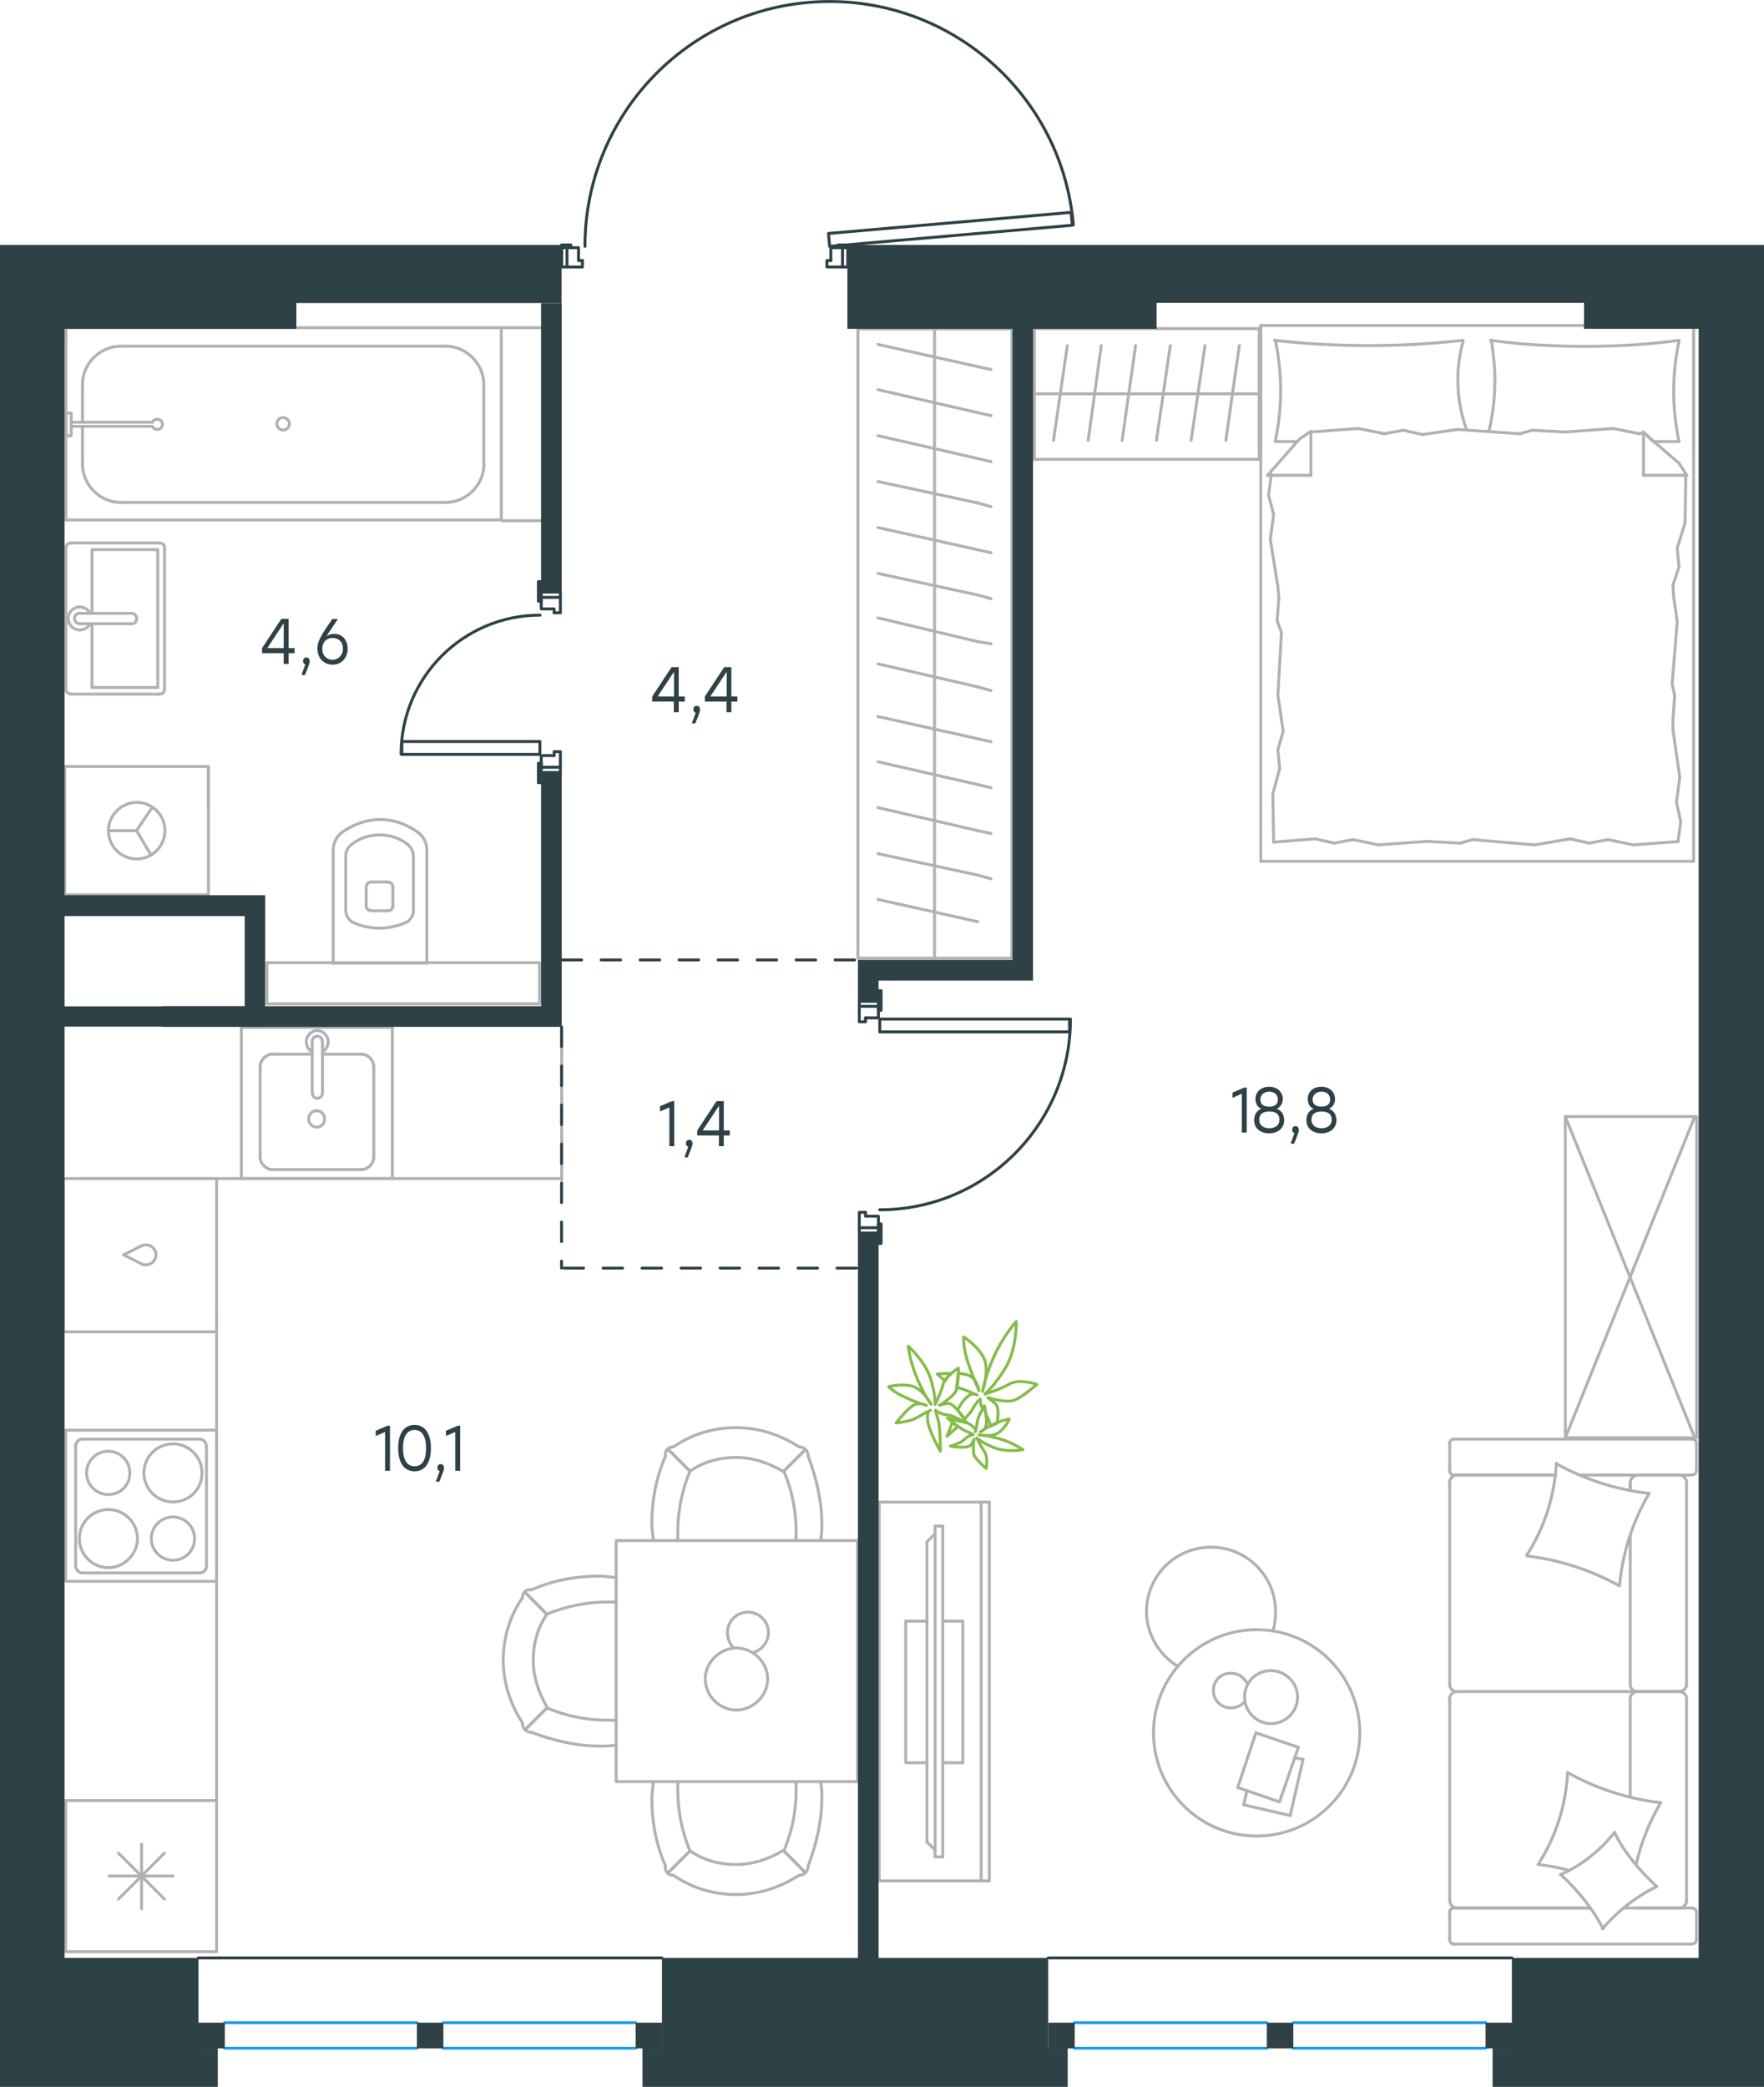 <?xml version="1.0" encoding="utf-8"?>
<!-- Generator: Adobe Illustrator 26.5.0, SVG Export Plug-In . SVG Version: 6.00 Build 0)  -->
<svg version="1.1" id="Слой_1" xmlns="http://www.w3.org/2000/svg" xmlns:xlink="http://www.w3.org/1999/xlink" x="0px" y="0px"
	 viewBox="0 0 904.7 1070" style="enable-background:new 0 0 904.7 1070;" xml:space="preserve">
<style type="text/css">
	.st0{fill:none;stroke:#B2B1B0;stroke-width:1.5;stroke-linecap:round;stroke-linejoin:round;stroke-miterlimit:22.926;}
	.st1{fill:none;stroke:#2D4146;stroke-width:1.5;stroke-linecap:round;stroke-linejoin:round;stroke-miterlimit:10;}
	.st2{fill:none;stroke:#2D4146;stroke-width:1.5;stroke-linecap:round;stroke-linejoin:round;stroke-miterlimit:22.926;}
	.st3{fill:none;stroke:#1D9CEB;stroke-width:1.5;stroke-linecap:round;stroke-linejoin:round;stroke-miterlimit:22.926;}
	.st4{fill-rule:evenodd;clip-rule:evenodd;fill:#2D4146;}
	.st5{enable-background:new    ;}
	.st6{fill:#2D4146;}
	
		.st7{fill:none;stroke:#2D4146;stroke-width:1.5;stroke-linecap:round;stroke-linejoin:round;stroke-miterlimit:22.926;stroke-dasharray:10;}
	.st8{fill:none;stroke:#84BC4A;stroke-width:1.5;stroke-linecap:round;stroke-linejoin:round;stroke-miterlimit:22.926;}
</style>
<g>
	<line class="st0" x1="868.6" y1="232.6" x2="868.6" y2="166.9"/>
	<line class="st0" x1="646.6" y1="166.9" x2="868.6" y2="166.9"/>
	<line class="st0" x1="665.3" y1="226.4" x2="654.1" y2="226.4"/>
	<line class="st0" x1="842.9" y1="221.5" x2="842.9" y2="243.7"/>
	<line class="st0" x1="847.8" y1="226.4" x2="842.9" y2="221.5"/>
	<line class="st0" x1="646.6" y1="441.6" x2="646.6" y2="166.9"/>
	<line class="st0" x1="865.1" y1="243.7" x2="842.9" y2="243.7"/>
	<line class="st0" x1="868.6" y1="166.9" x2="868.6" y2="441.6"/>
	<line class="st0" x1="650.1" y1="243.7" x2="666.5" y2="225.1"/>
	<line class="st0" x1="666.5" y1="225.1" x2="672.3" y2="221.1"/>
	<line class="st0" x1="861.1" y1="226.4" x2="848.2" y2="226.4"/>
	<line class="st0" x1="672.3" y1="221.5" x2="672.3" y2="243.7"/>
	<line class="st0" x1="842.5" y1="221.5" x2="861.1" y2="237.5"/>
	<line class="st0" x1="861.1" y1="237.5" x2="865.1" y2="243.7"/>
	<line class="st0" x1="650.1" y1="243.7" x2="672.3" y2="243.7"/>
	<line class="st0" x1="749" y1="432.3" x2="731.7" y2="431.4"/>
	<line class="st0" x1="805.3" y1="430.1" x2="787.1" y2="433.2"/>
	<line class="st0" x1="824.8" y1="430.5" x2="815" y2="432.3"/>
	<line class="st0" x1="815" y1="432.3" x2="805.3" y2="430.1"/>
	<line class="st0" x1="755.2" y1="430.5" x2="749" y2="432.3"/>
	<line class="st0" x1="787.1" y1="433.2" x2="755.2" y2="430.5"/>
	<line class="st0" x1="860.7" y1="431.5" x2="837.6" y2="433.2"/>
	<line class="st0" x1="837.6" y1="433.2" x2="824.8" y2="430.5"/>
	<line class="st0" x1="674.5" y1="430.1" x2="653.2" y2="431.8"/>
	<line class="st0" x1="694" y1="430.5" x2="684.3" y2="432.3"/>
	<line class="st0" x1="684.3" y1="432.3" x2="674.5" y2="430.1"/>
	<line class="st0" x1="731.7" y1="431.4" x2="706.9" y2="433.2"/>
	<line class="st0" x1="706.9" y1="433.2" x2="694" y2="430.5"/>
	<line class="st0" x1="646.6" y1="441.6" x2="868.6" y2="441.6"/>
	<path class="st0" d="M750.3,174.5c-16,1.8-31.9,2.7-48.3,2.7c-16,0-32.4-0.9-48.3-2.7"/>
	<path class="st0" d="M752.2,220.5c-3.1-8.9-4.5-16.7-4.5-26c0-6.7,0.9-13.3,2.7-19.5"/>
	<path class="st0" d="M654.1,174.5c1.8,8.4,2.7,17.3,2.7,25.7c0,8.9-0.9,17.3-2.7,25.7"/>
	<path class="st0" d="M764.9,174.5c0.9,6.7,1.8,13.3,1.8,19.5c0,9.3-0.9,18.2-3.1,27.1"/>
	<line class="st0" x1="858" y1="300" x2="858.4" y2="306.3"/>
	<line class="st0" x1="860.2" y1="281" x2="861.1" y2="290.7"/>
	<line class="st0" x1="861.1" y1="290.7" x2="858" y2="300"/>
	<line class="st0" x1="864.6" y1="243.7" x2="864.2" y2="268.1"/>
	<line class="st0" x1="864.2" y1="268.1" x2="860.2" y2="281"/>
	<line class="st0" x1="858.9" y1="356.8" x2="858" y2="368.8"/>
	<line class="st0" x1="858.4" y1="306.3" x2="860.2" y2="318.7"/>
	<line class="st0" x1="857.6" y1="350.6" x2="858.9" y2="356.8"/>
	<line class="st0" x1="860.2" y1="318.7" x2="857.6" y2="350.6"/>
	<line class="st0" x1="858" y1="368.8" x2="858" y2="374.1"/>
	<line class="st0" x1="859.8" y1="411.4" x2="862" y2="421.2"/>
	<line class="st0" x1="862" y1="421.2" x2="860.7" y2="430.9"/>
	<line class="st0" x1="858" y1="374.1" x2="861.5" y2="398.5"/>
	<line class="st0" x1="861.5" y1="398.5" x2="859.8" y2="411.4"/>
	<line class="st0" x1="658.1" y1="375" x2="657.2" y2="368.8"/>
	<line class="st0" x1="656.3" y1="394.1" x2="655.4" y2="384.3"/>
	<line class="st0" x1="655.4" y1="384.3" x2="658.1" y2="375"/>
	<line class="st0" x1="653.2" y1="431.8" x2="652.8" y2="407"/>
	<line class="st0" x1="652.8" y1="407" x2="656.3" y2="394.1"/>
	<line class="st0" x1="655" y1="318.2" x2="655.9" y2="306.3"/>
	<line class="st0" x1="657.2" y1="368.8" x2="655.4" y2="356.4"/>
	<line class="st0" x1="657.2" y1="324.4" x2="655" y2="318.2"/>
	<line class="st0" x1="655.4" y1="356.4" x2="657.2" y2="324.4"/>
	<line class="st0" x1="655.9" y1="306.3" x2="655.4" y2="300.9"/>
	<line class="st0" x1="651.9" y1="244.1" x2="651.9" y2="243.2"/>
	<line class="st0" x1="653.2" y1="263.7" x2="650.6" y2="253.9"/>
	<line class="st0" x1="650.6" y1="253.9" x2="651.9" y2="244.1"/>
	<line class="st0" x1="655.4" y1="300.9" x2="651.5" y2="276.5"/>
	<line class="st0" x1="651.5" y1="276.5" x2="653.2" y2="263.7"/>
	<path class="st0" d="M861.1,174.5c-16,2.2-31.9,3.1-48.3,3.1c-16,0-32.4-0.9-48.3-3.1"/>
	<path class="st0" d="M861.1,226.4c-1.8-8.4-2.7-17.3-2.7-25.7c0-8.9,0.9-17.3,2.7-25.7"/>
	<line class="st0" x1="785.8" y1="220.6" x2="803" y2="221.5"/>
	<line class="st0" x1="729.5" y1="222.8" x2="747.6" y2="220.2"/>
	<line class="st0" x1="710" y1="222.4" x2="719.7" y2="220.6"/>
	<line class="st0" x1="719.7" y1="220.6" x2="729.5" y2="222.8"/>
	<line class="st0" x1="779.5" y1="222.4" x2="785.8" y2="220.6"/>
	<line class="st0" x1="747.6" y1="220.2" x2="779.5" y2="222.4"/>
	<line class="st0" x1="672.3" y1="221.5" x2="696.7" y2="219.7"/>
	<line class="st0" x1="696.7" y1="219.7" x2="710" y2="222.4"/>
	<line class="st0" x1="840.7" y1="222.4" x2="842.9" y2="221.9"/>
	<line class="st0" x1="803" y1="221.5" x2="827.4" y2="219.7"/>
	<line class="st0" x1="827.4" y1="219.7" x2="840.7" y2="222.4"/>
	<line class="st0" x1="646.6" y1="166.9" x2="646.6" y2="232.2"/>
</g>
<g>
	<rect x="530.5" y="168.5" class="st0" width="115.3" height="67"/>
	<line class="st0" x1="530.5" y1="201.9" x2="645.8" y2="201.9"/>
	<line class="st0" x1="628.7" y1="225.8" x2="635.6" y2="177.2"/>
	<line class="st0" x1="610.9" y1="225.8" x2="618" y2="177.2"/>
	<line class="st0" x1="593.1" y1="225.8" x2="600.2" y2="177.2"/>
	<line class="st0" x1="575.5" y1="225.8" x2="582.4" y2="177.2"/>
	<line class="st0" x1="558.1" y1="225.8" x2="564.8" y2="177.2"/>
	<line class="st0" x1="540.3" y1="225.8" x2="547.4" y2="177.2"/>
</g>
<g>
	<line class="st0" x1="479.3" y1="491.3" x2="479.3" y2="359.4"/>
	<line class="st0" x1="508.3" y1="380.3" x2="501.5" y2="378.8"/>
	<line class="st0" x1="501.5" y1="378.8" x2="450.3" y2="367.4"/>
	<line class="st0" x1="508.3" y1="403.9" x2="501.5" y2="402.3"/>
	<line class="st0" x1="501.5" y1="402.3" x2="450.3" y2="390.6"/>
	<line class="st0" x1="508.3" y1="427.4" x2="501.5" y2="425.9"/>
	<line class="st0" x1="501.5" y1="425.9" x2="450.3" y2="414.1"/>
	<line class="st0" x1="508.3" y1="450.6" x2="501.5" y2="448.7"/>
	<line class="st0" x1="501.5" y1="448.7" x2="450.3" y2="437.7"/>
	<line class="st0" x1="501.5" y1="472.6" x2="450.3" y2="461.2"/>
	<rect x="440" y="168.6" class="st0" width="79" height="322.7"/>
	<line class="st0" x1="479.3" y1="359.4" x2="479.3" y2="168.6"/>
	<line class="st0" x1="508.3" y1="189.5" x2="501.5" y2="188"/>
	<line class="st0" x1="501.5" y1="188" x2="450.3" y2="176.6"/>
	<line class="st0" x1="508.3" y1="213.1" x2="501.5" y2="211.6"/>
	<line class="st0" x1="501.5" y1="211.6" x2="450.3" y2="199.8"/>
	<line class="st0" x1="508.3" y1="236.7" x2="501.5" y2="235.1"/>
	<line class="st0" x1="501.5" y1="235.1" x2="450.3" y2="223.4"/>
	<line class="st0" x1="508.3" y1="259.8" x2="501.5" y2="257.9"/>
	<line class="st0" x1="501.5" y1="257.9" x2="450.3" y2="246.9"/>
	<line class="st0" x1="508.3" y1="283.4" x2="501.5" y2="281.9"/>
	<line class="st0" x1="501.5" y1="281.9" x2="450.3" y2="270.5"/>
	<line class="st0" x1="508.3" y1="307" x2="501.5" y2="305.1"/>
	<line class="st0" x1="501.5" y1="305.1" x2="450.3" y2="294"/>
	<line class="st0" x1="508.3" y1="330.1" x2="501.5" y2="329"/>
	<line class="st0" x1="501.5" y1="329" x2="450.3" y2="316.8"/>
	<line class="st0" x1="501.5" y1="352.2" x2="450.3" y2="340.4"/>
	<line class="st0" x1="508.3" y1="354.1" x2="501.5" y2="352.2"/>
</g>
<g>
	<line class="st0" x1="170.5" y1="493.8" x2="218.9" y2="493.8"/>
	<g>
		<line class="st0" x1="170.9" y1="435.9" x2="170.9" y2="493.8"/>
		<line class="st0" x1="212" y1="466.4" x2="212" y2="439.1"/>
		<line class="st0" x1="177.3" y1="439.1" x2="177.3" y2="466.4"/>
		<line class="st0" x1="201.5" y1="464.9" x2="201.5" y2="454.9"/>
		<line class="st0" x1="187.8" y1="454.9" x2="187.8" y2="464.9"/>
		<line class="st0" x1="190.5" y1="467" x2="198.9" y2="467"/>
		<line class="st0" x1="218.9" y1="493.8" x2="218.9" y2="435.9"/>
		<line class="st0" x1="198.9" y1="452.2" x2="190.5" y2="452.2"/>
		<path class="st0" d="M214.7,427c-5.8-4.2-12.6-6.8-19.5-6.8c0,0,0,0-0.5,0"/>
		<path class="st0" d="M198.9,467c1.6,0,2.6-1.1,2.6-2.6"/>
		<path class="st0" d="M208.9,472.7c2.1-1.6,3.2-3.7,3.2-6.3"/>
		<path class="st0" d="M201.5,454.9c0-1.6-1.1-2.6-2.6-2.6"/>
		<path class="st0" d="M208.9,432.8c-4.2-3.2-8.9-4.7-14.2-4.7"/>
		<path class="st0" d="M190.5,452.2c-1.6,0-2.6,1.1-2.6,2.6"/>
		<path class="st0" d="M187.8,464.3c0,1.6,1.1,2.6,2.6,2.6"/>
		<path class="st0" d="M177.3,466.4c0,2.6,1.1,4.7,3.2,6.3"/>
		<path class="st0" d="M180.5,472.7c4.2,2.1,9.5,3.2,14.2,3.2s9.5-1.1,14.2-3.2"/>
		<path class="st0" d="M180.5,432.8c-2.1,1.6-3.2,3.7-3.2,6.3"/>
		<path class="st0" d="M195.1,420.2L195.1,420.2c-7.4,0-14.2,2.6-20,6.8"/>
		<path class="st0" d="M218.9,435.9c0-3.7-1.6-6.8-4.2-8.9"/>
		<path class="st0" d="M175.1,427c-2.6,2.1-4.2,5.3-4.2,8.9"/>
		<path class="st0" d="M194.7,428.1L194.7,428.1c-5.3,0-10,1.6-14.2,4.7"/>
		<path class="st0" d="M212,439.1c0-2.6-1.1-4.7-3.2-6.3"/>
	</g>
	<rect x="136.9" y="493.6" class="st0" width="139.8" height="21.1"/>
</g>
<g>
	<line class="st0" x1="80.9" y1="352.5" x2="47.2" y2="352.5"/>
	<line class="st0" x1="47.2" y1="352.5" x2="47.2" y2="319.8"/>
	<line class="st0" x1="47.2" y1="314.5" x2="47.2" y2="281.8"/>
	<line class="st0" x1="80.9" y1="281.8" x2="80.9" y2="352.5"/>
	<line class="st0" x1="47.2" y1="281.8" x2="80.9" y2="281.8"/>
	<line class="st0" x1="33.8" y1="280.7" x2="33.8" y2="353.6"/>
	<line class="st0" x1="81.7" y1="278.4" x2="36.5" y2="278.4"/>
	<line class="st0" x1="84.4" y1="353.6" x2="84.4" y2="280.7"/>
	<line class="st0" x1="36.5" y1="355.9" x2="81.7" y2="355.9"/>
	<path class="st0" d="M81.7,355.9c1.6,0,2.6-0.9,2.6-2.3"/>
	<path class="st0" d="M84.4,280.7c0-1.4-1.1-2.3-2.6-2.3"/>
	<path class="st0" d="M36.5,278.4c-1.6,0-2.6,0.9-2.6,2.3"/>
	<path class="st0" d="M33.8,353.6c0,0.9,1.1,2.3,2.6,2.3"/>
	<line class="st0" x1="67.4" y1="314.5" x2="41.3" y2="314.5"/>
	<line class="st0" x1="41.3" y1="319.8" x2="67.4" y2="319.8"/>
	<path class="st0" d="M67.4,314.5L67.4,314.5c1.5,0,2.7,1.2,2.7,2.7s-1.2,2.7-2.7,2.7l0,0"/>
	<path class="st0" d="M46.2,319.8c-1,2-3,3.2-5.3,3.2c-3.3,0-5.9-2.7-5.9-5.9c0-3.3,2.7-5.9,5.9-5.9c2.2,0,4.3,1.3,5.3,3.2"/>
	<path class="st0" d="M41.3,319.8c-0.1,0-0.3,0-0.4,0c-1.5,0-2.7-1.2-2.7-2.7s1.2-2.7,2.7-2.7c0.1,0,0.3,0,0.4,0"/>
</g>
<g>
	<line class="st0" x1="42.3" y1="215.7" x2="42.3" y2="197"/>
	<line class="st0" x1="42.3" y1="238.1" x2="42.3" y2="218.6"/>
	<line class="st0" x1="61.8" y1="177.5" x2="228.7" y2="177.5"/>
	<line class="st0" x1="248.1" y1="197" x2="248.1" y2="238.1"/>
	<line class="st0" x1="257.1" y1="266.6" x2="33.8" y2="266.6"/>
	<line class="st0" x1="257.1" y1="168" x2="257.1" y2="266.6"/>
	<line class="st0" x1="228.7" y1="257.6" x2="61.8" y2="257.6"/>
	<line class="st0" x1="33.8" y1="168" x2="257.1" y2="168"/>
	<line class="st0" x1="33.8" y1="266.6" x2="33.8" y2="168"/>
	<path class="st0" d="M248.1,197c0-10.5-9-19.5-19.5-19.5"/>
	<path class="st0" d="M42.3,238.1c0,10.5,9,19.5,19.5,19.5"/>
	<path class="st0" d="M228.7,257.6c10.5,0,19.5-9,19.5-19.5"/>
	<path class="st0" d="M61.8,177.5c-10.5,0-19.5,9-19.5,19.5"/>
	<line class="st0" x1="33.8" y1="173.8" x2="33.8" y2="171.2"/>
	<line class="st0" x1="36.5" y1="216.5" x2="78.1" y2="216.5"/>
	<line class="st0" x1="78.1" y1="218.6" x2="36.5" y2="218.6"/>
	<line class="st0" x1="33.8" y1="223.4" x2="33.8" y2="211.8"/>
	<line class="st0" x1="33.8" y1="211.8" x2="36.5" y2="211.8"/>
	<line class="st0" x1="36.5" y1="211.8" x2="36.5" y2="223.4"/>
	<line class="st0" x1="36.5" y1="223.4" x2="33.8" y2="223.4"/>
	<path class="st0" d="M78.1,218.6c0.5,1.1,1.6,1.6,2.6,1.6c1.6,0,2.6-1.1,2.6-2.6c0-1.6-1.1-2.6-2.6-2.6c-1.1,0-2.1,0.5-2.6,1.6"/>
	<path class="st0" d="M142,217.3c0,1.7,1.4,3.2,3.2,3.2s3.2-1.5,3.2-3.2s-1.4-3.2-3.2-3.2C143.2,214.1,142,215.6,142,217.3z"/>
</g>
<g>
	<line class="st0" x1="33.2" y1="393" x2="33.2" y2="458.8"/>
	<g>
		<line class="st0" x1="106.9" y1="458.8" x2="33.2" y2="458.8"/>
		<line class="st0" x1="106.9" y1="412.8" x2="106.9" y2="393"/>
		<line class="st0" x1="106.9" y1="458.8" x2="106.9" y2="393"/>
		<line class="st0" x1="70" y1="425.9" x2="78" y2="414.1"/>
		<line class="st0" x1="70" y1="425.9" x2="55.6" y2="425.9"/>
		<line class="st0" x1="70" y1="425.9" x2="77.4" y2="438.3"/>
		<path class="st0" d="M55.6,425.9c0,8,6.5,14.5,14.5,14.5s14.5-6.5,14.5-14.5s-6.5-14.5-14.5-14.5
			C62.4,411.4,55.6,417.9,55.6,425.9z"/>
		<line class="st0" x1="106.9" y1="393" x2="33.1" y2="393"/>
	</g>
</g>
<line class="st0" x1="257.7" y1="267" x2="277.6" y2="267"/>
<line class="st0" x1="257.1" y1="168" x2="277.4" y2="168"/>
<g>
	<line class="st0" x1="111.1" y1="923.2" x2="111.1" y2="1000.7"/>
	<line class="st0" x1="72.6" y1="945.6" x2="72.6" y2="978.7"/>
	<line class="st0" x1="60.8" y1="973.7" x2="84.3" y2="950.2"/>
	<line class="st0" x1="60.8" y1="950.2" x2="84.3" y2="973.7"/>
	<line class="st0" x1="55.9" y1="961.9" x2="88.8" y2="961.9"/>
	<line class="st0" x1="111.1" y1="1000.7" x2="33.7" y2="1000.7"/>
	<line class="st0" x1="33.7" y1="923.2" x2="33.7" y2="1000.7"/>
	<line class="st0" x1="111.1" y1="923.2" x2="33.7" y2="923.2"/>
</g>
<g>
	<rect x="123.8" y="526.8" class="st0" width="77.4" height="77.5"/>
	<line class="st0" x1="165.4" y1="560.4" x2="165.4" y2="534.4"/>
	<line class="st0" x1="160.1" y1="540.5" x2="139.8" y2="540.5"/>
	<line class="st0" x1="139.8" y1="599.7" x2="185.3" y2="599.7"/>
	<line class="st0" x1="185.3" y1="540.5" x2="165.4" y2="540.5"/>
	<line class="st0" x1="191.7" y1="593.2" x2="191.7" y2="547"/>
	<line class="st0" x1="160.1" y1="534.4" x2="160.1" y2="560.4"/>
	<line class="st0" x1="133.4" y1="547" x2="133.4" y2="593.2"/>
	<path class="st0" d="M165.4,560.4L165.4,560.4c0,1.5-1.1,2.7-2.6,2.7s-2.6-1.1-2.6-2.7"/>
	<path class="st0" d="M133.4,547c0-3.4,3-6.5,6.4-6.5"/>
	<path class="st0" d="M160.1,539.4c-1.9-1.1-3-3.1-3-5.3c0-3.1,2.6-5.7,5.6-5.7s5.6,2.7,5.6,5.7c0,2.3-1.1,4.2-3,5.3"/>
	<path class="st0" d="M191.7,593.2c0,3.4-3,6.5-6.4,6.5"/>
	<path class="st0" d="M185.3,540.5c3.4,0,6.4,3.1,6.4,6.5"/>
	<path class="st0" d="M139.8,599.7c-3.4,0-6.4-3.1-6.4-6.5"/>
	<path class="st0" d="M160.1,534.4V534c0-1.5,1.1-2.7,2.6-2.7s2.6,1.1,2.6,2.7v0.4"/>
	<path class="st0" d="M166.5,573.7c0-2.3-1.9-4.2-4.1-4.2c-2.3,0-4.1,1.9-4.1,4.2s1.9,4.2,4.1,4.2C165,577.9,166.5,576,166.5,573.7z
		"/>
</g>
<g>
	<path class="st0" d="M66.6,755.2c0-6.1-5-11.1-11.1-11.1s-11.1,5-11.1,11.1s5,11.1,11.1,11.1C61.7,766.3,66.6,761.7,66.6,755.2z"/>
	<path class="st0" d="M70.5,788.9c0-8-6.5-14.9-14.9-14.9c-8,0-14.9,6.5-14.9,14.9c0,8,6.5,14.9,14.9,14.9
		C63.6,803.8,70.5,796.9,70.5,788.9z"/>
	<path class="st0" d="M99.8,788.9c0-6.1-5-11.1-11.1-11.1s-11.1,5-11.1,11.1s5,11.1,11.1,11.1C94.9,800,99.8,795,99.8,788.9z"/>
	<path class="st0" d="M103.6,755.2c0-8-6.5-14.9-14.9-14.9c-8,0-14.9,6.5-14.9,14.9c0,8,6.5,14.9,14.9,14.9S103.6,763.6,103.6,755.2
		z"/>
	<line class="st0" x1="38.8" y1="802.7" x2="38.8" y2="741.7"/>
	<line class="st0" x1="102.5" y1="806.5" x2="42.2" y2="806.5"/>
	<line class="st0" x1="105.9" y1="741.7" x2="105.9" y2="802.7"/>
	<line class="st0" x1="42.2" y1="737.9" x2="102.5" y2="737.9"/>
	<path class="st0" d="M105.9,802.7L105.9,802.7c0,2.3-1.5,3.8-3.4,3.8"/>
	<path class="st0" d="M38.8,741.7L38.8,741.7c0-2.3,1.5-3.8,3.4-3.8"/>
	<path class="st0" d="M42.2,806.5L42.2,806.5c-1.9,0-3.4-1.9-3.4-3.8"/>
	<path class="st0" d="M102.5,737.9L102.5,737.9c1.9,0,3.4,1.9,3.4,3.8"/>
	<rect x="33.7" y="733.3" class="st0" width="77.4" height="77.5"/>
</g>
<g>
	<rect x="32.4" y="604.3" class="st0" width="78.7" height="78.6"/>
	<line class="st0" x1="63.4" y1="643.4" x2="72.7" y2="648.1"/>
	<line class="st0" x1="72.7" y1="638.7" x2="63.4" y2="643.4"/>
	<path class="st0" d="M72.7,638.7c0.8-0.4,1.6-0.4,2.3-0.4c2.7,0,5,2.3,5,5.1"/>
	<path class="st0" d="M72.7,648.1c0.8,0.4,1.6,0.4,2.3,0.4c2.7,0,5-2.3,5-5.1"/>
</g>
<line class="st0" x1="42.9" y1="604.3" x2="288.1" y2="604.3"/>
<line class="st0" x1="288.1" y1="605.1" x2="288.1" y2="526.5"/>
<line class="st0" x1="111.1" y1="923.2" x2="111.1" y2="668.8"/>
<g>
	<rect x="316" y="789.9" class="st0" width="123.8" height="123.6"/>
	<path class="st0" d="M353.9,754.3c7-4.9,15.3-7,23.7-7c8.4,0,16.7,2.8,23.7,7"/>
	<path class="st0" d="M335,789.9c0-2.8-0.7-5.6-0.7-8.4c0-11.8,2.1-23.7,7-34.8"/>
	<path class="st0" d="M414.5,746.7c4.2,11.1,7,23,7,34.8c0,2.8,0,5.6-0.7,8.4"/>
	<path class="st0" d="M347.6,789.9c0-1.4,0-2.8,0-4.2c0-10.4,2.1-21.6,6.3-31.3"/>
	<path class="st0" d="M402,754.3c4.2,9.8,6.3,20.2,6.3,31.3c0,1.4,0,2.8,0,4.2"/>
	<path class="st0" d="M345.5,741.8c9.1-6.3,20.2-9.8,32.1-9.8c11.2,0,22.3,3.5,32.1,9.8"/>
	<line class="st0" x1="353.9" y1="754.3" x2="342.7" y2="743.2"/>
	<line class="st0" x1="402" y1="754.3" x2="413.1" y2="743.2"/>
	<line class="st0" x1="353.9" y1="754.3" x2="342.7" y2="743.2"/>
	<line class="st0" x1="402" y1="754.3" x2="413.1" y2="743.2"/>
	<path class="st0" d="M409.6,741.8c2.8,0,4.9,2.1,4.9,4.9"/>
	<path class="st0" d="M341.3,746.7c-0.5-2.8,1.4-4.9,4.2-4.9"/>
	<path class="st0" d="M353.9,949c7,4.9,15.3,7,23.7,7c8.4,0,16.7-2.8,23.7-7"/>
	<path class="st0" d="M335,913.5c0,2.8-0.7,5.6-0.7,8.4c0,11.8,2.1,23.7,7,34.8"/>
	<path class="st0" d="M414.5,956.7c4.2-11.1,7-23,7-34.8c0-2.8,0-5.6-0.7-8.4"/>
	<path class="st0" d="M347.6,913.5c0,1.4,0,2.8,0,4.2c0,10.4,2.1,21.6,6.3,31.3"/>
	<path class="st0" d="M402,949c4.2-9.8,6.3-20.2,6.3-31.3c0-1.4,0-2.8,0-4.2"/>
	<path class="st0" d="M345.5,961.6c9.1,6.3,20.2,9.8,32.1,9.8c11.2,0,22.3-3.5,32.1-9.8"/>
	<line class="st0" x1="353.9" y1="949" x2="342.7" y2="960.2"/>
	<line class="st0" x1="402" y1="949" x2="413.1" y2="960.2"/>
	<line class="st0" x1="353.9" y1="949" x2="342.7" y2="960.2"/>
	<line class="st0" x1="402" y1="949" x2="413.1" y2="960.2"/>
	<path class="st0" d="M409.6,961.6c2.8,0,4.9-2.1,4.9-4.9"/>
	<path class="st0" d="M341.3,956.7c-0.5,2.8,1.4,4.9,4.2,4.9"/>
	<path class="st0" d="M280.5,827.7c-4.9,7-7,15.3-7,23.7s2.8,16.7,7,23.7"/>
	<path class="st0" d="M316,808.8c-2.8,0-5.6-0.7-8.4-0.7c-11.9,0-23.7,2.1-34.9,7"/>
	<path class="st0" d="M272.8,888.3c11.2,4.2,23,7,34.9,7c2.8,0,5.6,0,8.4-0.7"/>
	<path class="st0" d="M316,821.4c-1.4,0-2.8,0-4.2,0c-10.5,0-21.6,2.1-31.4,6.3"/>
	<path class="st0" d="M280.5,875.7c9.8,4.2,20.2,6.3,31.4,6.3c1.4,0,2.8,0,4.2,0"/>
	<path class="st0" d="M267.9,819.3c-6.3,9.1-9.8,20.2-9.8,32c0,11.1,3.5,22.3,9.8,32"/>
	<line class="st0" x1="280.5" y1="827.7" x2="269.3" y2="816.5"/>
	<line class="st0" x1="280.5" y1="875.7" x2="269.3" y2="886.9"/>
	<line class="st0" x1="280.5" y1="827.7" x2="269.3" y2="816.5"/>
	<line class="st0" x1="280.5" y1="875.7" x2="269.3" y2="886.9"/>
	<path class="st0" d="M267.9,883.4c0,2.8,2.1,4.9,4.9,4.9"/>
	<path class="st0" d="M272.8,815.1c-2.8-0.5-4.9,1.4-4.9,4.2"/>
	<path class="st0" d="M377.7,876.8c8.6,0,16-7.4,16-15.9c0-8.6-7.4-15.9-16-15.9s-16,7.4-16,15.9
		C361.8,869.8,369.2,876.8,377.7,876.8z"/>
	<path class="st0" d="M376.2,844.9c-1.9-1.9-3.1-4.7-3.1-7.8c0-5.8,4.7-10.5,10.5-10.5s10.5,4.7,10.5,10.5c0,4.7-3.1,8.6-7.4,10.1"
		/>
</g>
<g>
	<line class="st0" x1="836.1" y1="787.6" x2="836.1" y2="863.8"/>
	<line class="st0" x1="743.5" y1="994.5" x2="743.5" y2="980.6"/>
	<line class="st0" x1="743.5" y1="974.4" x2="743.5" y2="870.9"/>
	<line class="st0" x1="810.5" y1="756.3" x2="832.2" y2="756.3"/>
	<line class="st0" x1="747.3" y1="756.3" x2="797.9" y2="756.3"/>
	<line class="st0" x1="747.3" y1="978.3" x2="815.7" y2="978.3"/>
	<line class="st0" x1="839.7" y1="867.3" x2="861.4" y2="867.3"/>
	<line class="st0" x1="836.1" y1="870.9" x2="836.1" y2="921.3"/>
	<line class="st0" x1="870.1" y1="740.2" x2="870.1" y2="754.1"/>
	<line class="st0" x1="861.4" y1="867.3" x2="839.7" y2="867.3"/>
	<line class="st0" x1="865" y1="974.4" x2="865" y2="870.9"/>
	<line class="st0" x1="815.7" y1="978.3" x2="745.7" y2="978.3"/>
	<line class="st0" x1="743.5" y1="863.8" x2="743.5" y2="760.2"/>
	<line class="st0" x1="743.5" y1="754.1" x2="743.5" y2="740.2"/>
	<line class="st0" x1="836.1" y1="760.2" x2="836.1" y2="764.1"/>
	<line class="st0" x1="867.5" y1="756.3" x2="810.5" y2="756.3"/>
	<line class="st0" x1="836.1" y1="760.2" x2="836.1" y2="764.1"/>
	<line class="st0" x1="861.4" y1="756.3" x2="839.7" y2="756.3"/>
	<line class="st0" x1="861.4" y1="867.3" x2="839.7" y2="867.3"/>
	<line class="st0" x1="865" y1="863.8" x2="865" y2="760.2"/>
	<line class="st0" x1="797.9" y1="756.3" x2="745.7" y2="756.3"/>
	<line class="st0" x1="867.5" y1="996.8" x2="745.7" y2="996.8"/>
	<line class="st0" x1="870.1" y1="980.6" x2="870.1" y2="994.5"/>
	<line class="st0" x1="832.7" y1="978.3" x2="867.5" y2="978.3"/>
	<line class="st0" x1="839.7" y1="867.3" x2="747.3" y2="867.3"/>
	<line class="st0" x1="839.7" y1="978.3" x2="861.4" y2="978.3"/>
	<path class="st0" d="M867.5,756.3c1.9,0,2.6-1.3,2.6-2.3"/>
	<path class="st0" d="M745.7,978.3c-1.6,0-2.3,1.3-2.3,2.3"/>
	<path class="st0" d="M870.1,980.6c0-1.6-1.3-2.3-2.3-2.3"/>
	<path class="st0" d="M836.1,863.8c0,1.8,1.6,3.6,3.9,3.6"/>
	<path class="st0" d="M861.4,978.3c1.8,0,3.6-1.6,3.6-3.9"/>
	<path class="st0" d="M865,760.2c0-1.9-1.6-3.9-3.9-3.9"/>
	<path class="st0" d="M743.5,863.8c0,1.8,1.6,3.6,3.9,3.6"/>
	<path class="st0" d="M861.1,867.3c1.9,0,3.9-1.5,3.9-3.6"/>
	<path class="st0" d="M747.3,867.3c-1.9,0-3.9,1.6-3.9,3.9"/>
	<path class="st0" d="M870.1,740.2c0-1.6-1.3-2.3-2.3-2.3H745.7c-1.6,0-2.3,1.3-2.3,2.3"/>
	<path class="st0" d="M865,870.9c0-1.8-1.6-3.6-3.9-3.6"/>
	<path class="st0" d="M743.5,994.5c0,1.6,1.3,2.3,2.3,2.3"/>
	<path class="st0" d="M747.3,756.3c-1.9,0-3.9,1.6-3.9,3.9"/>
	<path class="st0" d="M743.5,754.1c0,1.6,1.3,2.3,2.3,2.3"/>
	<path class="st0" d="M743.5,974.4c0,1.9,1.6,3.9,3.9,3.9"/>
	<path class="st0" d="M840.4,756.3c-2.2,0-4.3,1.6-4.3,3.9"/>
	<path class="st0" d="M840,867.3c-1.9,0-3.9,1.5-3.9,3.6"/>
	<path class="st0" d="M867.5,996.8c1.9,0,2.6-1.3,2.6-2.3"/>
	<path class="st0" d="M830.3,813c-14.6-8.1-30.8-13.3-47.3-15.2"/>
	<path class="st0" d="M822.2,989c-5.5-10.7-13-19.7-21.7-27.8"/>
	<path class="st0" d="M800.2,961.2c10.7-4.5,20.4-12.3,27.9-21.7"/>
	<path class="st0" d="M783,797.4c9.1-13.9,14.3-30.4,15.2-47.2"/>
	<path class="st0" d="M804.4,909.1c14.6,8.1,30.8,13.3,47.3,15.2"/>
	<path class="st0" d="M851.7,924.3c-5.8,10-10,20.4-12.6,31.7"/>
	<path class="st0" d="M788.8,956c9.1-13.9,14.3-30.4,15.2-47.2"/>
	<path class="st0" d="M798.2,750.5c14.6,8.1,30.8,13.3,47.3,15.2"/>
	<path class="st0" d="M845.8,765.7c-8.4,14.2-13.6,30.4-15.2,47.2"/>
	<path class="st0" d="M828,939.5c5.2,10.7,13,19.7,21.7,27.8"/>
	<path class="st0" d="M804.4,958.9c-4.9-1.3-10.4-2.3-15.2-2.9"/>
	<path class="st0" d="M849.7,967.3c-10.7,5.2-20.1,12.6-27.9,21.7"/>
</g>
<g>
	<line class="st0" x1="661.7" y1="930.9" x2="637.9" y2="925.4"/>
	<line class="st0" x1="637.9" y1="925.4" x2="639.5" y2="918.1"/>
	<line class="st0" x1="664" y1="901.3" x2="668.3" y2="902.1"/>
	<line class="st0" x1="668.3" y1="902.1" x2="661.7" y2="930.9"/>
	<line class="st0" x1="656.2" y1="923.9" x2="634.8" y2="916.5"/>
	<line class="st0" x1="634.8" y1="916.5" x2="644.1" y2="888.5"/>
	<line class="st0" x1="644.1" y1="888.5" x2="665.9" y2="895.9"/>
	<line class="st0" x1="665.9" y1="895.9" x2="656.2" y2="923.9"/>
	<ellipse class="st0" cx="644.5" cy="888.5" rx="52.9" ry="52.9"/>
	<path class="st0" d="M638.3,870.2c0,7.4,6.2,13.6,13.6,13.6c7.4,0,13.6-6.2,13.6-13.6c0-7.4-6.2-13.6-13.6-13.6
		C644.1,856.6,638.3,862.5,638.3,870.2z"/>
	<path class="st0" d="M638.3,872.6c-1.6,1.9-4.3,3.1-7,3.1c-5.1,0-9-3.9-9-8.9c0-5.1,3.9-8.9,9-8.9c3.9,0,7,2.3,8.6,5.8"/>
	<path class="st0" d="M604,854.3c-9.7-5.8-16-16.7-16-28c0-18.3,14.8-33,33.1-33s33.1,14.8,33.1,33c0,3.2-0.3,6.5-1.3,9.7"/>
</g>
<g>
	<g>
		<line class="st0" x1="503.2" y1="964.4" x2="503.2" y2="770.2"/>
		<polyline class="st0" points="507.4,770.2 450.9,770.2 450.9,964.4 507.4,964.4 		"/>
		<line class="st0" x1="507.4" y1="964.4" x2="507.4" y2="770.2"/>
	</g>
	<g>
		<polyline class="st0" points="475.4,831.2 464.5,831.2 464.5,903.8 475.4,903.8 		"/>
		<line class="st0" x1="483.5" y1="903.8" x2="493.8" y2="903.8"/>
		<line class="st0" x1="493.8" y1="903.8" x2="493.8" y2="831.2"/>
		<line class="st0" x1="493.8" y1="831.2" x2="483.5" y2="831.2"/>
		<line class="st0" x1="483.5" y1="952.1" x2="479.6" y2="952.1"/>
		<line class="st0" x1="475.4" y1="790.6" x2="479.6" y2="786.4"/>
		<line class="st0" x1="479.6" y1="948.6" x2="475.4" y2="944.4"/>
		<line class="st0" x1="479.6" y1="782.5" x2="479.6" y2="952.1"/>
		<line class="st0" x1="483.5" y1="952.1" x2="483.5" y2="782.5"/>
		<line class="st0" x1="483.5" y1="782.5" x2="479.6" y2="782.5"/>
		<line class="st0" x1="475.4" y1="944.4" x2="475.4" y2="790.6"/>
	</g>
</g>
<g>
	<rect x="802.8" y="572.5" class="st0" width="67.4" height="164.7"/>
	<line class="st0" x1="802.8" y1="572.5" x2="869.2" y2="737.2"/>
	<line class="st0" x1="869.2" y1="572.5" x2="802.8" y2="737.2"/>
</g>
<rect x="432.1" y="127" class="st1" width="2.7" height="9.9"/>
<rect x="288.1" y="127" class="st1" width="2.7" height="9.9"/>
<path class="st1" d="M550.5,115.3C544.7,48.4,487.2-2,420,0.9c-67.1,2.9-120,58.2-120,125.4"/>
<polygon class="st1" points="550,115.5 549.3,108.9 424.9,119.7 425.5,126.3 "/>
<polyline class="st1" points="290.8,127 292.7,127 292.7,125.6 288.1,125.6 "/>
<line class="st1" x1="430" y1="127" x2="432.1" y2="127"/>
<polyline class="st1" points="434.7,125.6 430,125.6 430,127 "/>
<polyline class="st1" points="290.8,127 292.7,127 292.7,125.6 288.1,125.6 "/>
<line class="st1" x1="430" y1="127" x2="432.1" y2="127"/>
<polyline class="st1" points="434.7,125.6 430,125.6 430,127 "/>
<polyline class="st1" points="298.7,133.6 296.7,133.6 296.7,127 290.8,127 "/>
<polyline class="st1" points="290.8,136.9 298.7,136.9 298.7,133.6 "/>
<polyline class="st1" points="426.1,133.6 424.1,133.6 424.1,136.9 432.1,136.9 "/>
<polyline class="st1" points="432.1,127 426.1,127 426.1,133.6 "/>
<rect x="440.7" y="513.4" class="st1" width="9.8" height="2.6"/>
<rect x="440.7" y="629.5" class="st1" width="9.8" height="2.7"/>
<path class="st1" d="M451.2,620.3c54,0,97.8-43.8,97.8-97.8"/>
<rect x="451.2" y="522.5" class="st1" width="97.3" height="6.6"/>
<polyline class="st1" points="450.5,513.4 450.5,508 451.8,508 451.8,518 450.5,518 450.5,515.9 "/>
<polyline class="st1" points="450.5,629.5 450.5,627.6 451.8,627.6 451.8,637.5 450.5,637.5 450.5,632.2 "/>
<polyline class="st1" points="450.5,629.5 450.5,627.6 451.8,627.6 451.8,637.5 450.5,637.5 450.5,632.2 "/>
<polyline class="st1" points="450.5,513.4 450.5,508 451.8,508 451.8,518 450.5,518 450.5,515.9 "/>
<polyline class="st1" points="440.7,629.5 440.7,621.6 443.9,621.6 "/>
<polyline class="st1" points="443.9,621.6 443.9,623.6 450.5,623.6 450.5,629.5 "/>
<polyline class="st1" points="450.5,515.9 450.5,521.9 443.9,521.9 "/>
<polyline class="st1" points="443.9,521.9 443.9,523.9 440.7,523.9 440.7,515.9 "/>
<rect x="277.6" y="393.4" class="st1" width="9.8" height="2.7"/>
<rect x="277.6" y="303.6" class="st1" width="9.8" height="2.7"/>
<path class="st1" d="M277,315.4c-39.4,0-71.3,31.9-71.3,71.3"/>
<rect x="206.1" y="380.2" class="st1" width="70.8" height="6.6"/>
<polyline class="st1" points="277.6,396 277.6,401.3 276.2,401.3 276.2,391.4 277.6,391.4 277.6,393.4 "/>
<polyline class="st1" points="277.6,306.3 277.6,308.2 276.2,308.2 276.2,298.3 277.6,298.3 277.6,303.6 "/>
<polyline class="st1" points="277.6,306.3 277.6,308.2 276.2,308.2 276.2,298.3 277.6,298.3 277.6,303.6 "/>
<polyline class="st1" points="277.6,396 277.6,401.3 276.2,401.3 276.2,391.4 277.6,391.4 277.6,393.4 "/>
<polyline class="st1" points="277.6,393.4 277.6,387.4 284.2,387.4 "/>
<polyline class="st1" points="284.2,387.4 284.2,385.4 287.4,385.4 287.4,393.4 "/>
<polyline class="st1" points="287.4,306.3 287.4,314.2 284.2,314.2 "/>
<polyline class="st1" points="284.2,314.2 284.2,312.2 277.6,312.2 277.6,306.3 "/>
<line class="st2" x1="101.7" y1="1003.9" x2="339.5" y2="1003.9"/>
<line class="st2" x1="537.6" y1="1003.9" x2="775.4" y2="1003.9"/>
<line class="st3" x1="761.9" y1="1037.1" x2="663.3" y2="1037.1"/>
<line class="st3" x1="761.9" y1="1050.2" x2="663.3" y2="1050.2"/>
<line class="st3" x1="649.7" y1="1037.1" x2="551.1" y2="1037.1"/>
<line class="st3" x1="551.1" y1="1050.2" x2="649.7" y2="1050.2"/>
<line class="st3" x1="326" y1="1037.1" x2="227.4" y2="1037.1"/>
<line class="st3" x1="326" y1="1050.2" x2="227.4" y2="1050.2"/>
<line class="st3" x1="213.8" y1="1037.1" x2="115.2" y2="1037.1"/>
<line class="st3" x1="115.2" y1="1050.2" x2="213.8" y2="1050.2"/>
<rect x="537.6" y="1037.1" class="st4" width="13.6" height="13.2"/>
<rect x="649.7" y="1037.1" class="st4" width="13.6" height="13.2"/>
<rect x="761.9" y="1037.1" class="st4" width="13.6" height="13.2"/>
<rect x="101.7" y="1037.1" class="st4" width="13.6" height="13.2"/>
<rect x="213.8" y="1037.1" class="st4" width="13.6" height="13.2"/>
<rect x="326" y="1037.1" class="st4" width="13.6" height="13.2"/>
<polygon class="st4" points="537.6,1050.2 537.6,1010.6 537.6,1003.9 339.5,1003.9 339.5,1010.6 339.5,1050.2 332.9,1050.2 
	329.5,1050.2 329.5,1070 332.9,1070 339.5,1070 544.2,1070 547.6,1070 547.6,1050.2 544.2,1050.2 "/>
<rect x="277.5" y="155.4" class="st4" width="10.6" height="147.8"/>
<polygon class="st4" points="519.3,492.2 450.6,492.2 440,492.2 440,502.8 440,513.4 450.6,513.4 450.6,502.8 519.3,502.8 
	529.8,502.8 529.8,492.2 529.8,162 519.3,162 "/>
<rect x="440" y="632.2" class="st4" width="10.6" height="391.7"/>
<polygon class="st4" points="277.5,515.9 83.4,515.9 83.4,526.5 277.5,526.5 288.1,526.5 288.1,515.9 288.1,395.7 277.5,395.7 "/>
<g class="st5">
	<path class="st6" d="M639.4,557.6v23.1h-2.5v-19.9l-4.8,2.1v-2.7l6.1-2.6H639.4z"/>
	<path class="st6" d="M658.6,574.4c0,4.2-3.4,6.7-7.7,6.7c-4.3,0-7.7-2.5-7.7-6.7c0-2.8,1.3-5,3.7-5.9c-2-0.8-3-2.7-3-5
		c0-3.9,3.1-6.3,7-6.3c3.9,0,7,2.5,7,6.3c0,2.2-1.1,4.1-3.1,5C657.3,569.4,658.6,571.6,658.6,574.4z M656.2,574.2
		c0-2.9-1.8-4.3-5.2-4.3c-3.4,0-5.2,1.4-5.2,4.3c0,2.7,2.2,4.3,5.2,4.3C654,578.5,656.2,576.9,656.2,574.2z M646.4,563.8
		c0,2.1,1.3,3.6,4.5,3.6c3.2,0,4.5-1.5,4.5-3.6c0-2.5-1.8-4.1-4.5-4.1C648.3,559.8,646.4,561.3,646.4,563.8z"/>
	<path class="st6" d="M663.7,586.4h-1.8l2-5.4c-0.7-0.2-1.2-0.9-1.2-1.7c0-1.1,0.7-1.9,1.7-1.9c0.7,0,1.7,0.4,1.7,1.9
		C666.2,579.8,666.1,580.5,663.7,586.4z"/>
	<path class="st6" d="M685.4,574.4c0,4.2-3.4,6.7-7.7,6.7c-4.3,0-7.7-2.5-7.7-6.7c0-2.8,1.3-5,3.7-5.9c-2-0.8-3-2.7-3-5
		c0-3.9,3.1-6.3,7-6.3c3.9,0,7,2.5,7,6.3c0,2.2-1.1,4.1-3.1,5C684.1,569.4,685.4,571.6,685.4,574.4z M683,574.2
		c0-2.9-1.8-4.3-5.2-4.3c-3.4,0-5.2,1.4-5.2,4.3c0,2.7,2.2,4.3,5.2,4.3C680.8,578.5,683,576.9,683,574.2z M673.2,563.8
		c0,2.1,1.3,3.6,4.5,3.6s4.5-1.5,4.5-3.6c0-2.5-1.8-4.1-4.5-4.1C675.1,559.8,673.2,561.3,673.2,563.8z"/>
</g>
<g class="st5">
	<path class="st6" d="M351.2,359.7h-3.1v5.5h-2.5v-5.5h-11.1v-2.6l9.9-15h3.7v15h3.1V359.7z M345.7,357.1v-12.4h-0.2l-8.2,12.4
		L345.7,357.1z"/>
	<path class="st6" d="M356.6,370.9h-1.8l2-5.4c-0.7-0.2-1.2-0.9-1.2-1.7c0-1.1,0.7-1.9,1.7-1.9c0.7,0,1.7,0.4,1.7,1.9
		C359.1,364.4,359,365.1,356.6,370.9z"/>
	<path class="st6" d="M378.2,359.7h-3.1v5.5h-2.5v-5.5h-11.1v-2.6l9.9-15h3.7v15h3.1V359.7z M372.7,357.1v-12.4h-0.2l-8.2,12.4
		L372.7,357.1z"/>
</g>
<g class="st5">
	<path class="st6" d="M200,731v23.1h-2.5v-19.9l-4.8,2.1v-2.7l6.1-2.6H200z"/>
	<path class="st6" d="M221,742.5c0,7.6-3.1,11.9-8.4,11.9c-5.2,0-8.4-4.3-8.4-11.9s3.1-11.9,8.4-11.9C217.9,730.6,221,735,221,742.5
		z M218.5,742.5c0-6.6-2.4-9.3-5.9-9.3c-3.5,0-5.9,2.7-5.9,9.3s2.4,9.3,5.9,9.3C216.2,751.8,218.5,749.2,218.5,742.5z"/>
	<path class="st6" d="M225.3,759.7h-1.8l2-5.4c-0.7-0.2-1.2-0.9-1.2-1.7c0-1.1,0.7-1.9,1.7-1.9c0.7,0,1.7,0.4,1.7,1.9
		C227.8,753.2,227.7,753.9,225.3,759.7z"/>
	<path class="st6" d="M236,731v23.1h-2.5v-19.9l-4.8,2.1v-2.7l6.1-2.6H236z"/>
</g>
<g class="st5">
	<path class="st6" d="M151.1,334.9H148v5.5h-2.5v-5.5h-11.1v-2.6l9.9-15h3.7v15h3.1V334.9z M145.5,332.3v-12.4h-0.2l-8.2,12.4
		L145.5,332.3z"/>
	<path class="st6" d="M156.4,346.1h-1.8l2-5.4c-0.7-0.2-1.2-0.9-1.2-1.7c0-1.1,0.7-1.9,1.7-1.9c0.7,0,1.7,0.4,1.7,1.9
		C158.9,339.6,158.8,340.3,156.4,346.1z"/>
	<path class="st6" d="M178.3,332.6c0,5-3.4,8.2-7.8,8.2c-4.2,0-7.7-3.1-7.7-8.3c0-4,2.2-7.2,7.6-15.1h2.9l-5.9,8.8
		c1.1-0.7,2.3-1.2,3.9-1.2C174.9,324.9,178.3,327.6,178.3,332.6z M175.9,332.6c0-3.5-2.3-5.5-5.3-5.5c-3.1,0-5.3,2.1-5.3,5.6
		c0,3.5,2.3,5.6,5.3,5.6C173.5,338.2,175.9,336,175.9,332.6z"/>
</g>
<g class="st5">
	<path class="st6" d="M345.8,564.6v23.1h-2.5v-19.9l-4.8,2.1v-2.7l6.1-2.6H345.8z"/>
	<path class="st6" d="M352.7,593.4H351l2-5.4c-0.7-0.2-1.2-0.9-1.2-1.7c0-1.1,0.7-1.9,1.7-1.9c0.7,0,1.7,0.4,1.7,1.9
		C355.2,586.9,355.1,587.6,352.7,593.4z"/>
	<path class="st6" d="M374.3,582.2h-3.1v5.5h-2.5v-5.5h-11.1v-2.6l9.9-15h3.7v15h3.1V582.2z M368.8,579.6v-12.4h-0.2l-8.2,12.4
		L368.8,579.6z"/>
</g>
<polygon class="st4" points="775.4,1003.9 775.4,1050.2 768.8,1050.2 765.5,1050.2 765.5,1070 904.7,1070 904.7,125.6 496.7,125.6 
	434.6,125.6 434.6,126.2 434.6,128.9 434.6,168.6 593.2,168.6 593.2,155.3 812.4,155.3 812.4,168.6 871.2,168.6 871.2,1003.9 "/>
<path class="st4" d="M19.4,125.6H0V1070h111.7v-19.8h-3.3h-6.6v-46.3H33.1V526.4H136v-10.5V459h-10.5H33.1V168.6H152v-13.2h136
	v-26.5v-2.6v-0.7L19.4,125.6L19.4,125.6z M125.5,469.7V516H33.1v-46.3H125.5z"/>
<line class="st7" x1="438.3" y1="492.2" x2="284.7" y2="492.2"/>
<line class="st7" x1="288" y1="526.6" x2="288" y2="650.2"/>
<line class="st7" x1="439.3" y1="650.2" x2="287.9" y2="650.2"/>
<g>
	<path class="st8" d="M505.1,714.8c0,0,4.7-3.8,10.6-13.5c5.9-9.7,5.5-23.7,5.5-23.7s-6.5,7-11.4,17.9s-5.9,17.9-5.9,17.9
		s3.8-10.9,0.6-17.3c-3.5-6.5-10.3-10.6-10.3-10.6s-0.3,4.4,1.7,11.4c2.1,7,6.2,16.1,6.2,16.1s-1.1-6.5-5.5-7.9
		c-1.1-0.3-3.2-0.9-5.2-0.9c-0.3,2.1-0.3,4.9-0.9,7c0.3,0.3,0.9,0.3,0.9,0.3c4.7,1.4,9.7,3.8,9.7,3.8s-2.4-2.4-6.5,2.4
		c-1.1,1.1-2.4,3.2-3.5,5.2c1.1,1.4,2.7,3.5,3.5,4.7c2.1-2.1,3.8-4.1,4.4-5.5c2.4-4.1,3.8-4.7,3.8-4.7s-0.3,2.1,1.1,4.7
		c0.6-0.9,0.9-1.1,0.9-1.1s0.3,1.7,0.9,4.1c0.9,1.7,1.7,3.8,2.4,6.2c0.9-0.6,1.7-0.9,2.9-1.4l0.3-0.3c0.9-4.1,0.9-8.5-0.9-10l-3.8-3
		c0,0,10,3.2,14.1,1.1c4.1-1.7,11.1-7.9,11.1-7.9s-8.7-3-13.8-0.3C512.7,712.5,505.1,714.8,505.1,714.8z M488,704.2
		c-3.8,0-7.3,0.3-7.3,0.3s1.7,1.7,4.1,3.5C485.7,706.3,486.6,705.2,488,704.2z M489.5,726.8c-0.3,0.3-0.3,0.9-0.6,1.1
		c1.1,0.3,2.9,0.9,4.4,1.1l0.3-0.3C492.8,728.3,491.3,727.3,489.5,726.8z M488.4,729.4c-1.4,3.8-2.7,7-2.7,7s2.7-2.4,5.5-4.9
		C490.4,730.9,489.3,730,488.4,729.4z M509.1,736.2c0,0.3,0.3,0.9,0.3,0.9h0.3c0-0.3,0.3-0.6,0.3-1.1
		C509.4,736.2,509.4,736.2,509.1,736.2z"/>
	<path class="st8" d="M479.6,720.1c0,0,0.3-4.7-2.4-13.5c-2.9-8.8-11.4-16.4-11.4-16.4s0.9,8.2,4.7,16.9c3.8,8.8,7,12.9,7,12.9
		s-3.8-7.6-9.7-9.3c-5.9-1.4-12,0.3-12,0.3s2.4,2.7,7.9,5.2c5.5,2.7,11.4,4.4,11.4,4.4s-2.9-1.7-6.2-0.3c-3.5,1.7-9.3,9.3-9.3,9.3
		s7-0.6,10.6-2.7c3.5-2.1,7-3.8,7-3.8s-2.1,0.3-1.4,5.5c0.6,5.2,6.5,15.5,6.5,15.5s0-12.3-1.1-15.8s-1.4-5.2-1.4-5.2
		s2.4,2.1,6.2,2.4c2.9,0.3,6.5,2.7,8.7,3.8c0.3,0.3,0.9,0.3,0.9,0.3c-1.1-2.1-6.5-10.9-10-10l-3.8,0.9c0,0,7.6-4.4,8.7-7.9
		s1.1-11.1,1.1-11.1s-6.5,3.8-7.9,8.2C482.5,714.5,479.6,720.1,479.6,720.1z"/>
	<path class="st8" d="M501,737.3c0,0,2.4,2.4,8.7,4.9c6.5,2.7,14.9,1.1,14.9,1.1s-4.9-3.5-11.7-5.5c-7-2.1-10.8-2.1-10.8-2.1
		s6.2,1.4,10-1.1c3.8-2.7,5.5-7,5.5-7s-2.7,0.3-6.8,2.1c-4.1,1.7-7.9,4.4-7.9,4.4s2.4-0.9,2.9-3.5c0.6-2.7-0.9-9.7-0.9-9.7
		s-2.9,4.4-3.5,7.3c-0.6,3-1.1,5.9-1.1,5.9s0.9-1.1-2.4-3.5c-3.2-2.4-12-3.5-12-3.5s7,5.9,9.7,6.8s3.5,1.7,3.5,1.7s-2.4,0.3-4.4,2.4
		c-2.1,2.1-7.3,3.5-7.3,3.5s9.3,1.7,10.8-0.9l1.4-2.7c0,0-1.1,6.5,0.3,8.8c1.4,2.4,5.9,6.2,5.9,6.2s1.1-5.5-0.9-8.5
		C503,741.4,501,737.3,501,737.3z"/>
</g>
</svg>
